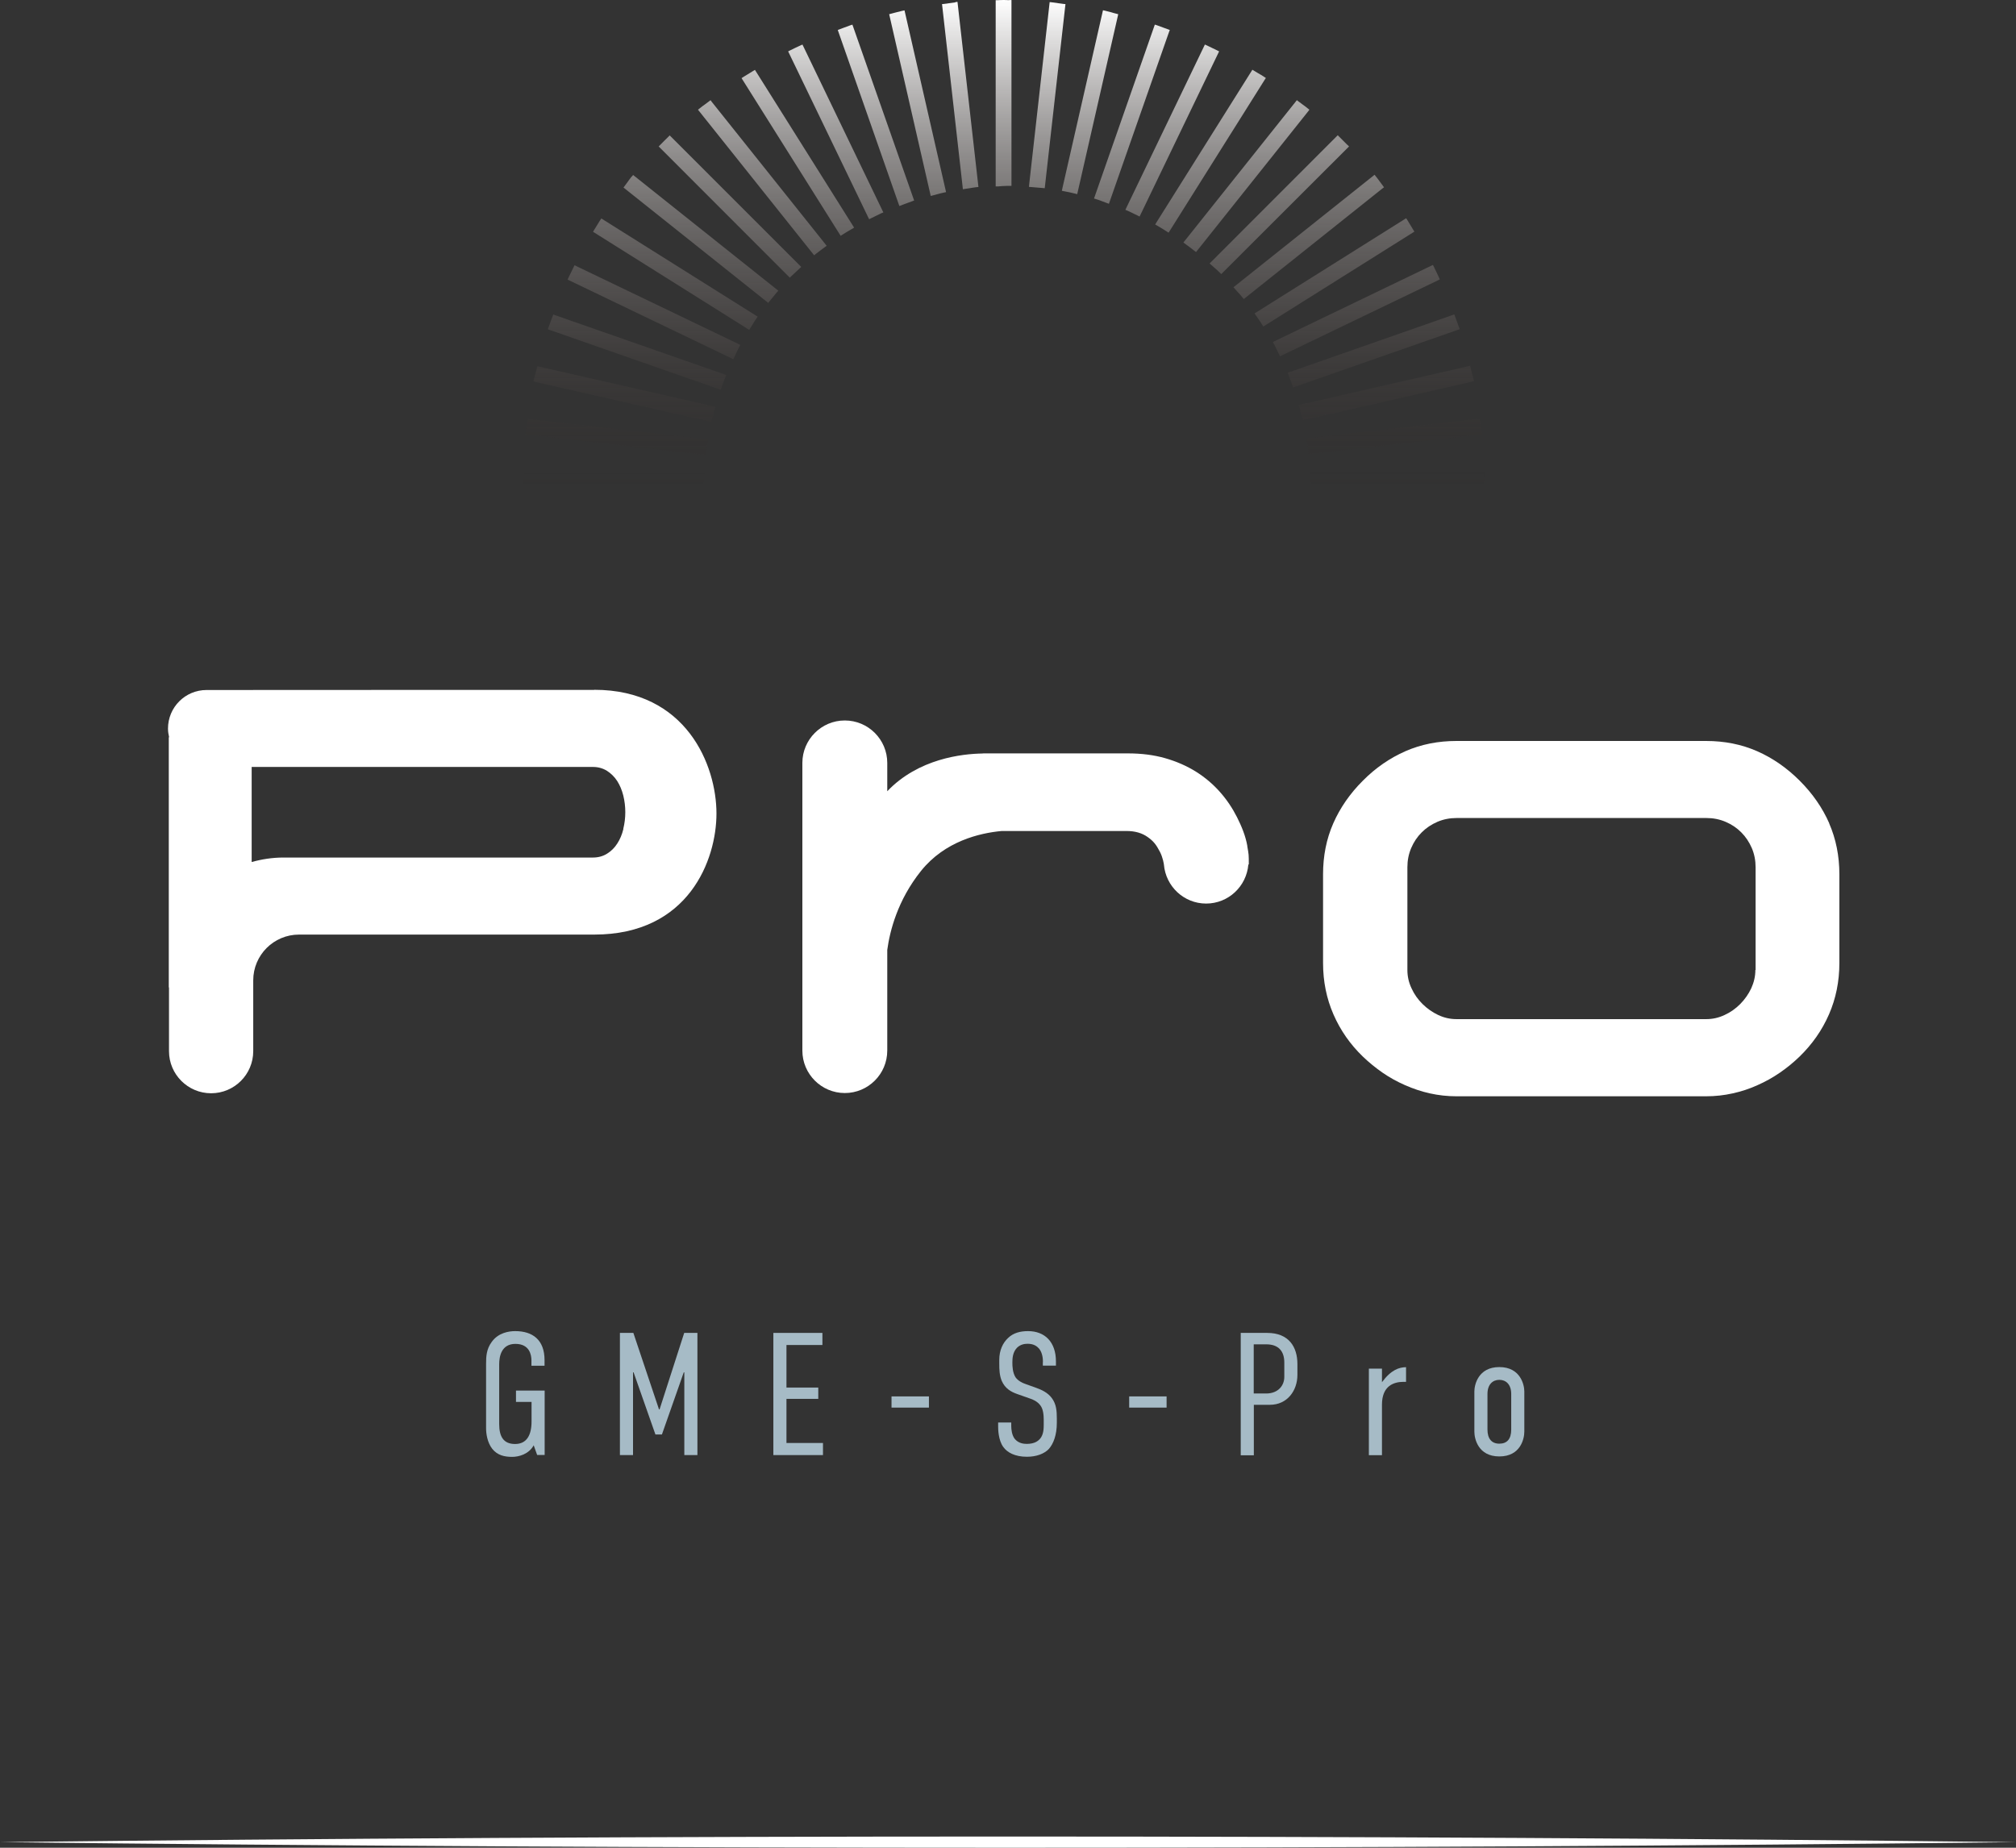 <svg width="180" height="165" viewBox="0 0 180 165" fill="none" xmlns="http://www.w3.org/2000/svg">
<rect x="0" y="0" width="180" height="165" fill="#333333" stroke="none"/>
<path d="M132.14 38.818L116.85 40.547L116.83 40.347C116.79 40.028 116.74 39.708 116.68 39.388L116.64 39.178L116.84 39.117L132.13 37.388L132.15 37.587C132.17 37.737 132.19 37.888 132.22 38.038C132.25 38.227 132.28 38.407 132.3 38.597L132.32 38.797L132.12 38.818H132.14ZM130.26 29.207C130.18 28.977 130.1 28.747 130.01 28.517L129.85 28.078L115.17 33.218L114.97 33.288L115.05 33.487C115.12 33.678 115.19 33.867 115.26 34.057C115.3 34.178 115.35 34.297 115.39 34.417L115.46 34.597L130.33 29.398L130.27 29.207H130.26ZM126.29 20.688L126.18 20.517C126.11 20.398 126.04 20.288 125.97 20.168C125.87 19.997 125.77 19.828 125.66 19.657L125.55 19.488L112.19 27.878L112.01 27.988L112.13 28.157C112.32 28.427 112.51 28.707 112.69 28.988L112.8 29.157L126.12 20.788L126.29 20.677V20.688ZM120.3 12.938C120.06 12.697 119.82 12.457 119.58 12.217L119.44 12.078L108 23.527L108.16 23.668C108.25 23.747 108.34 23.828 108.43 23.907C108.59 24.047 108.75 24.188 108.9 24.337L109.04 24.477L120.45 13.078L120.31 12.938H120.3ZM113.03 6.968L112.86 6.857C112.68 6.737 112.49 6.628 112.3 6.518L111.82 6.228L103.25 19.867L103.14 20.047L103.32 20.148C103.55 20.277 103.78 20.427 104.01 20.567L104.34 20.777L112.91 7.138L113.02 6.968H113.03ZM104.45 2.678L104.26 2.607C104.14 2.567 104.02 2.518 103.9 2.478C103.7 2.408 103.51 2.328 103.3 2.257L103.11 2.197L97.75 17.527L97.68 17.727L97.88 17.788C98.08 17.848 98.28 17.918 98.47 17.997C98.59 18.038 98.7 18.087 98.82 18.128L99.01 18.198L104.37 2.877L104.44 2.688L104.45 2.678ZM94.93 0.347C94.78 0.328 94.64 0.307 94.49 0.287C94.3 0.257 94.11 0.228 93.92 0.208L93.72 0.188L91.89 16.477L91.87 16.688L92.24 16.718C92.52 16.738 92.8 16.758 93.08 16.788L93.28 16.808L95.13 0.368L94.93 0.347ZM85.32 0.208C85.12 0.228 84.93 0.257 84.74 0.287C84.6 0.307 84.46 0.338 84.31 0.347L84.11 0.368L85.95 16.698L85.97 16.898L86.17 16.867C86.3 16.848 86.44 16.828 86.57 16.808C86.77 16.777 86.96 16.738 87.16 16.718L87.36 16.698L85.49 0.168L85.29 0.188L85.32 0.208ZM76.12 2.197L75.93 2.257C75.73 2.328 75.53 2.397 75.33 2.478L74.8 2.678L80.3 18.398L80.72 18.238C80.96 18.148 81.19 18.058 81.43 17.977L81.62 17.907L76.17 2.377L76.1 2.188L76.12 2.197ZM67.41 6.237L67.24 6.338C67.13 6.407 67.03 6.468 66.92 6.537C66.74 6.647 66.56 6.758 66.38 6.867L66.21 6.978L74.95 20.887L75.06 21.058L75.23 20.948C75.46 20.797 75.7 20.657 75.94 20.517L76.26 20.328L67.51 6.407L67.4 6.237H67.41ZM59.8 12.088L59.66 12.227C59.42 12.467 59.18 12.697 58.95 12.938L58.81 13.078L70.38 24.657L70.52 24.797L70.66 24.657C70.81 24.508 70.97 24.358 71.13 24.218L71.54 23.837L59.93 12.227L59.79 12.088H59.8ZM53.58 19.668C53.47 19.848 53.36 20.027 53.25 20.207C53.18 20.317 53.12 20.427 53.05 20.527L52.95 20.698L66.72 29.348L66.89 29.457L67 29.288C67.07 29.177 67.13 29.078 67.2 28.968C67.31 28.788 67.41 28.617 67.53 28.448L67.65 28.277L53.69 19.508L53.58 19.677V19.668ZM49.2 28.617C49.13 28.817 49.05 29.017 48.98 29.218L48.92 29.407L64.16 34.737L64.35 34.807L64.49 34.407C64.58 34.167 64.66 33.928 64.76 33.688L64.84 33.487L49.4 28.087L49.2 28.617ZM47.08 37.597C47.06 37.748 47.04 37.888 47.02 38.028C46.99 38.218 46.96 38.407 46.94 38.597L46.92 38.797L63.02 40.627L63.04 40.428C63.07 40.188 63.11 39.947 63.15 39.708L63.23 39.227L47.11 37.407L47.09 37.608L47.08 37.597ZM132.52 42.627C132.52 42.547 132.51 42.468 132.51 42.388V42.188H116.98V42.398C116.99 42.538 117 42.667 117.01 42.797C117.02 42.998 117.03 43.197 117.03 43.407V43.608H132.49V43.407C132.49 43.337 132.5 43.258 132.51 43.178C132.51 43.087 132.53 42.987 132.53 42.888C132.53 42.797 132.53 42.708 132.52 42.617V42.627ZM131.6 34.047L131.56 33.847C131.52 33.648 131.46 33.458 131.41 33.258C131.37 33.127 131.34 32.987 131.31 32.858L131.26 32.667L116.17 36.117L115.96 36.167L116.02 36.367C116.11 36.688 116.19 37.017 116.27 37.347L116.32 37.538L131.41 34.087L131.6 34.047ZM128.55 24.938L128.47 24.758C128.33 24.448 128.18 24.148 128.03 23.837L127.94 23.657L113.84 30.448L113.65 30.538L113.75 30.727C113.84 30.907 113.93 31.087 114.02 31.267C114.08 31.387 114.14 31.517 114.2 31.637L114.29 31.817L128.38 25.038L128.56 24.948L128.55 24.938ZM123.57 16.718L123.45 16.558C123.36 16.448 123.28 16.328 123.19 16.207C123.08 16.058 122.97 15.898 122.85 15.758L122.73 15.607L110.3 25.517L110.13 25.648L110.27 25.808C110.35 25.898 110.44 25.988 110.52 26.087C110.66 26.238 110.8 26.387 110.93 26.558L111.05 26.707L123.41 16.848L123.57 16.727V16.718ZM116.91 9.797L116.76 9.678C116.61 9.557 116.46 9.438 116.3 9.328C116.18 9.238 116.06 9.158 115.95 9.068L115.79 8.947L105.66 21.657L105.92 21.848C106.16 22.027 106.4 22.198 106.63 22.387L106.79 22.508L116.79 9.957L116.91 9.797ZM108.67 4.497C108.37 4.348 108.06 4.197 107.76 4.058L107.58 3.978L100.57 18.547L100.48 18.738L100.67 18.817C100.87 18.898 101.05 18.997 101.24 19.087C101.35 19.137 101.46 19.198 101.57 19.247L101.75 19.337L108.85 4.588L108.67 4.497ZM99.84 1.268L99.65 1.218C99.51 1.188 99.38 1.147 99.25 1.107C99.06 1.058 98.87 1.008 98.67 0.958L98.48 0.917L94.85 16.837L94.81 17.038L95.01 17.078C95.34 17.137 95.66 17.207 95.98 17.288L96.18 17.337L99.8 1.458L99.84 1.268ZM90.12 0.017C90.04 0.017 89.97 0.018 89.89 0.007C89.7 -0.003 89.51 -0.003 89.33 0.007C89.25 0.007 89.18 0.017 89.1 0.017H88.9V16.648H89.11C89.23 16.637 89.35 16.628 89.47 16.617C89.62 16.617 89.78 16.598 89.93 16.598C89.99 16.598 90.05 16.598 90.11 16.598H90.31V0.007H90.11L90.12 0.017ZM80.56 0.967C80.37 1.008 80.18 1.058 80 1.107C79.86 1.147 79.72 1.188 79.58 1.218L79.39 1.268L83.1 17.497L83.3 17.448C83.42 17.418 83.55 17.378 83.67 17.348C83.87 17.297 84.06 17.238 84.27 17.198L84.47 17.157L80.76 0.927L80.57 0.967H80.56ZM71.65 3.978L71.47 4.058C71.16 4.197 70.85 4.348 70.55 4.497L70.37 4.588L77.6 19.578L77.78 19.488C78.08 19.337 78.38 19.188 78.68 19.047L78.87 18.968L71.73 4.147L71.64 3.967L71.65 3.978ZM63.43 8.957L63.27 9.078C63.16 9.168 63.04 9.258 62.92 9.338C62.77 9.447 62.61 9.557 62.47 9.678L62.32 9.797L72.69 22.797L72.85 22.668C73.01 22.538 73.18 22.418 73.35 22.288C73.45 22.218 73.55 22.137 73.65 22.067L73.81 21.948L63.56 9.107L63.44 8.947L63.43 8.957ZM56.39 15.777C56.27 15.928 56.15 16.087 56.04 16.247C55.96 16.367 55.87 16.477 55.79 16.587L55.67 16.747L68.43 26.918L68.59 27.047L68.72 26.887C68.93 26.628 69.14 26.367 69.35 26.117L69.49 25.957L56.53 15.627L56.4 15.777H56.39ZM51.21 23.867C51.06 24.177 50.91 24.477 50.76 24.788L50.68 24.968L65.29 31.988L65.47 32.078L65.56 31.898C65.61 31.788 65.67 31.677 65.72 31.558C65.81 31.358 65.9 31.168 66 30.977L66.1 30.797L51.3 23.688L51.21 23.867ZM47.98 32.708L47.93 32.898C47.9 33.038 47.86 33.178 47.82 33.307C47.77 33.498 47.72 33.688 47.67 33.877L47.63 34.068L63.32 37.638L63.51 37.678L63.56 37.487C63.64 37.157 63.72 36.837 63.81 36.517L63.87 36.318L48.17 32.748L47.98 32.708ZM46.74 42.417C46.74 42.487 46.74 42.557 46.73 42.627C46.73 42.718 46.72 42.807 46.72 42.898C46.72 42.998 46.72 43.097 46.73 43.197C46.73 43.278 46.74 43.358 46.74 43.438V43.638L62.83 43.627V43.428C62.83 43.208 62.85 42.987 62.86 42.767C62.86 42.648 62.88 42.538 62.88 42.417V42.208L46.74 42.218V42.417Z" fill="url(#paint0_linear_29_20)"/>
<path d="M53.05 61.607C50.85 61.607 27.22 61.607 18.44 61.617C16.54 61.617 15 63.157 15 65.057C15 65.327 15.04 65.587 15.1 65.837H15.07V88.177H15.09V93.867C15.09 95.947 16.78 97.627 18.85 97.627C20.92 97.627 22.61 95.947 22.61 93.867V87.547C22.61 85.287 24.44 83.457 26.7 83.457H33.09H53.06C61.51 83.457 63.97 76.757 63.97 72.647C63.97 68.327 61.28 61.597 53.05 61.597V61.607ZM55.66 74.027C55.54 74.517 55.36 74.947 55.12 75.317C54.88 75.697 54.58 75.997 54.21 76.227C53.85 76.457 53.42 76.577 52.94 76.577H47.62H25.3C24.32 76.577 23.37 76.727 22.47 76.977V68.487H52.93C53.41 68.487 53.83 68.607 54.2 68.837C54.56 69.067 54.87 69.377 55.11 69.747C55.35 70.127 55.53 70.557 55.65 71.037C55.77 71.527 55.83 72.017 55.83 72.527C55.83 73.037 55.77 73.527 55.65 74.017L55.66 74.027Z" fill="white"/>
<path d="M163.33 73.528C162.72 72.138 161.84 70.868 160.69 69.718C159.54 68.567 158.27 67.688 156.88 67.078C155.49 66.468 153.97 66.168 152.33 66.168H130.04C128.4 66.168 126.89 66.468 125.49 67.078C124.1 67.688 122.82 68.567 121.68 69.718C120.53 70.868 119.65 72.138 119.04 73.528C118.43 74.918 118.13 76.438 118.13 78.078V85.987C118.13 87.638 118.44 89.168 119.06 90.588C119.68 92.007 120.55 93.257 121.68 94.347C122.22 94.868 122.81 95.347 123.44 95.787C124.08 96.228 124.75 96.597 125.46 96.907C126.17 97.218 126.9 97.468 127.67 97.638C128.44 97.808 129.23 97.897 130.04 97.897H152.33C153.14 97.897 153.94 97.808 154.7 97.638C155.47 97.468 156.21 97.228 156.91 96.907C157.62 96.597 158.29 96.218 158.92 95.787C159.56 95.347 160.14 94.868 160.68 94.347C161.8 93.257 162.68 92.007 163.3 90.588C163.92 89.168 164.23 87.638 164.23 85.987V78.078C164.23 76.427 163.92 74.907 163.32 73.528H163.33ZM156.73 86.618C156.73 87.188 156.6 87.728 156.36 88.257C156.11 88.787 155.78 89.248 155.38 89.657C154.97 90.067 154.51 90.397 153.98 90.638C153.45 90.888 152.91 91.007 152.34 91.007H130.05C129.48 91.007 128.94 90.888 128.41 90.638C127.88 90.388 127.42 90.058 127.01 89.657C126.6 89.248 126.27 88.787 126.03 88.257C125.78 87.728 125.66 87.188 125.66 86.618V77.448C125.66 76.838 125.77 76.267 126 75.728C126.23 75.188 126.54 74.728 126.94 74.328C127.34 73.927 127.81 73.618 128.34 73.388C128.88 73.157 129.45 73.047 130.06 73.047H152.35C152.96 73.047 153.53 73.157 154.07 73.388C154.61 73.618 155.07 73.927 155.47 74.328C155.87 74.728 156.18 75.198 156.41 75.728C156.64 76.267 156.75 76.838 156.75 77.448V86.618H156.73Z" fill="white"/>
<path d="M111.37 75.547C111.21 74.637 110.86 73.797 110.45 72.977C110.04 72.167 109.54 71.417 108.92 70.717C108.31 70.027 107.59 69.417 106.78 68.907C105.96 68.397 105.05 67.997 104.04 67.707C103.03 67.417 101.92 67.277 100.7 67.277H87.81C87.81 67.277 87.74 67.277 87.71 67.287C85.91 67.317 82 67.737 79.22 70.657V68.127C79.22 66.037 77.52 64.337 75.43 64.337C73.34 64.337 71.64 66.037 71.64 68.127V93.817C71.64 95.907 73.34 97.607 75.43 97.607C77.52 97.607 79.22 95.907 79.22 93.817V84.827C79.45 83.137 80.14 80.387 82.23 77.777C84.36 75.117 87.47 74.387 89.44 74.207H100.59C101.34 74.207 101.97 74.387 102.47 74.747C102.98 75.107 103.23 75.417 103.56 76.057C103.84 76.587 103.92 77.197 103.92 77.197C104.08 79.147 105.7 80.687 107.69 80.687C109.68 80.687 111.3 79.147 111.46 77.197H111.5C111.5 76.277 111.5 76.337 111.36 75.537L111.37 75.547Z" fill="white"/>
<path d="M47.65 129.067C47.21 129.867 46.31 130.097 45.73 130.097C45.06 130.097 44.42 129.967 43.95 129.377C43.5 128.797 43.4 128.007 43.4 127.537V121.787C43.4 121.127 43.43 120.477 43.9 119.837C44.49 119.007 45.44 118.867 46 118.867C47.56 118.867 48.62 119.647 48.62 121.457V121.957H47.45V121.477C47.45 121.007 47.29 120.007 46.02 120.007C44.75 120.007 44.57 121.157 44.57 121.827V127.157C44.57 128.267 44.94 128.947 45.99 128.947C47.04 128.947 47.46 128.137 47.46 126.937V125.187H46.07V124.177H48.63V129.927H47.96L47.65 129.057V129.067Z" fill="#A6BBC6"/>
<path d="M55.36 119.027H56.55L58.84 125.857H58.89L61.09 119.027H62.27V129.937H61.1V122.547H61.05L59.1 128.097H58.52L56.57 122.547H56.52V129.937H55.35V119.027H55.36Z" fill="#A6BBC6"/>
<path d="M69.05 119.027H73.43V120.107H70.22V123.907H73.06V124.917H70.22V128.857H73.48V129.937H69.05V119.027Z" fill="#A6BBC6"/>
<path d="M82.94 124.697V125.697H79.6V124.697H82.94Z" fill="#A6BBC6"/>
<path d="M93.12 121.637C93.12 121.357 93.09 120.837 92.79 120.447C92.6 120.227 92.31 119.997 91.75 119.997C91.47 119.997 91.1 120.057 90.8 120.357C90.43 120.747 90.39 121.257 90.39 121.677C90.39 122.007 90.41 122.567 90.67 122.987C90.89 123.297 91.26 123.487 91.53 123.577L92.53 123.937C92.98 124.097 93.56 124.357 93.92 124.857C94.31 125.387 94.36 125.977 94.36 126.667V127.057C94.36 128.137 94.06 128.927 93.64 129.397C93.25 129.807 92.56 130.087 91.69 130.087C90.61 130.087 89.93 129.697 89.59 129.227C89.12 128.607 89.12 127.557 89.12 127.417V127.027H90.29V127.337C90.29 127.637 90.34 128.147 90.6 128.487C90.94 128.897 91.41 128.937 91.68 128.937C92.4 128.937 92.71 128.657 92.88 128.457C93.18 128.087 93.19 127.567 93.19 127.197V126.777C93.19 126.357 93.14 125.807 92.88 125.487C92.61 125.127 92.18 124.957 91.99 124.897L90.8 124.477C90.27 124.287 89.74 123.997 89.44 123.307C89.24 122.827 89.22 122.297 89.22 121.767V121.437C89.22 120.567 89.55 119.907 90 119.487C90.48 119.017 91.11 118.867 91.79 118.867C93.29 118.867 94.28 119.837 94.28 121.577V121.947H93.11V121.637H93.12Z" fill="#A6BBC6"/>
<path d="M104.16 124.697V125.697H100.82V124.697H104.16Z" fill="#A6BBC6"/>
<path d="M110.77 119.027H113.14C115.1 119.027 115.84 120.307 115.84 121.807V122.777C115.84 124.177 114.94 125.447 113.38 125.447H111.95V129.957H110.78V119.047L110.77 119.027ZM111.94 124.437H113.05C114.13 124.437 114.67 123.717 114.67 122.957V121.667C114.67 120.667 114.16 120.047 113.06 120.047H111.94V124.447V124.437Z" fill="#A6BBC6"/>
<path d="M123.39 122.207V123.427C124.22 122.307 124.93 122.097 125.54 122.087V123.397H125.32C124.46 123.397 123.39 123.737 123.39 125.437V129.947H122.22V122.217H123.39V122.207Z" fill="#A6BBC6"/>
<path d="M131.64 124.258C131.64 123.678 131.97 122.078 133.87 122.078C135.77 122.078 136.1 123.688 136.1 124.248V127.848C136.1 128.468 135.77 130.058 133.87 130.058C131.97 130.058 131.64 128.468 131.64 127.848V124.258ZM134.93 124.478C134.93 123.618 134.45 123.218 133.87 123.218C133.29 123.218 132.81 123.618 132.81 124.478V127.658C132.81 128.468 133.18 128.918 133.87 128.918C134.56 128.918 134.93 128.498 134.93 127.658V124.478Z" fill="#A6BBC6"/>
<path d="M0 164.502C57.66 163.833 122.34 163.833 180 164.502C122.34 165.172 57.66 165.16 0 164.502Z" fill="white"/>
<defs>
<linearGradient id="paint0_linear_29_20" x1="89.62" y1="43.638" x2="89.62" y2="-0.002" gradientUnits="userSpaceOnUse">
<stop stop-color="#231815" stop-opacity="0"/>
<stop offset="1" stop-color="white"/>
</linearGradient>
</defs>
</svg>
